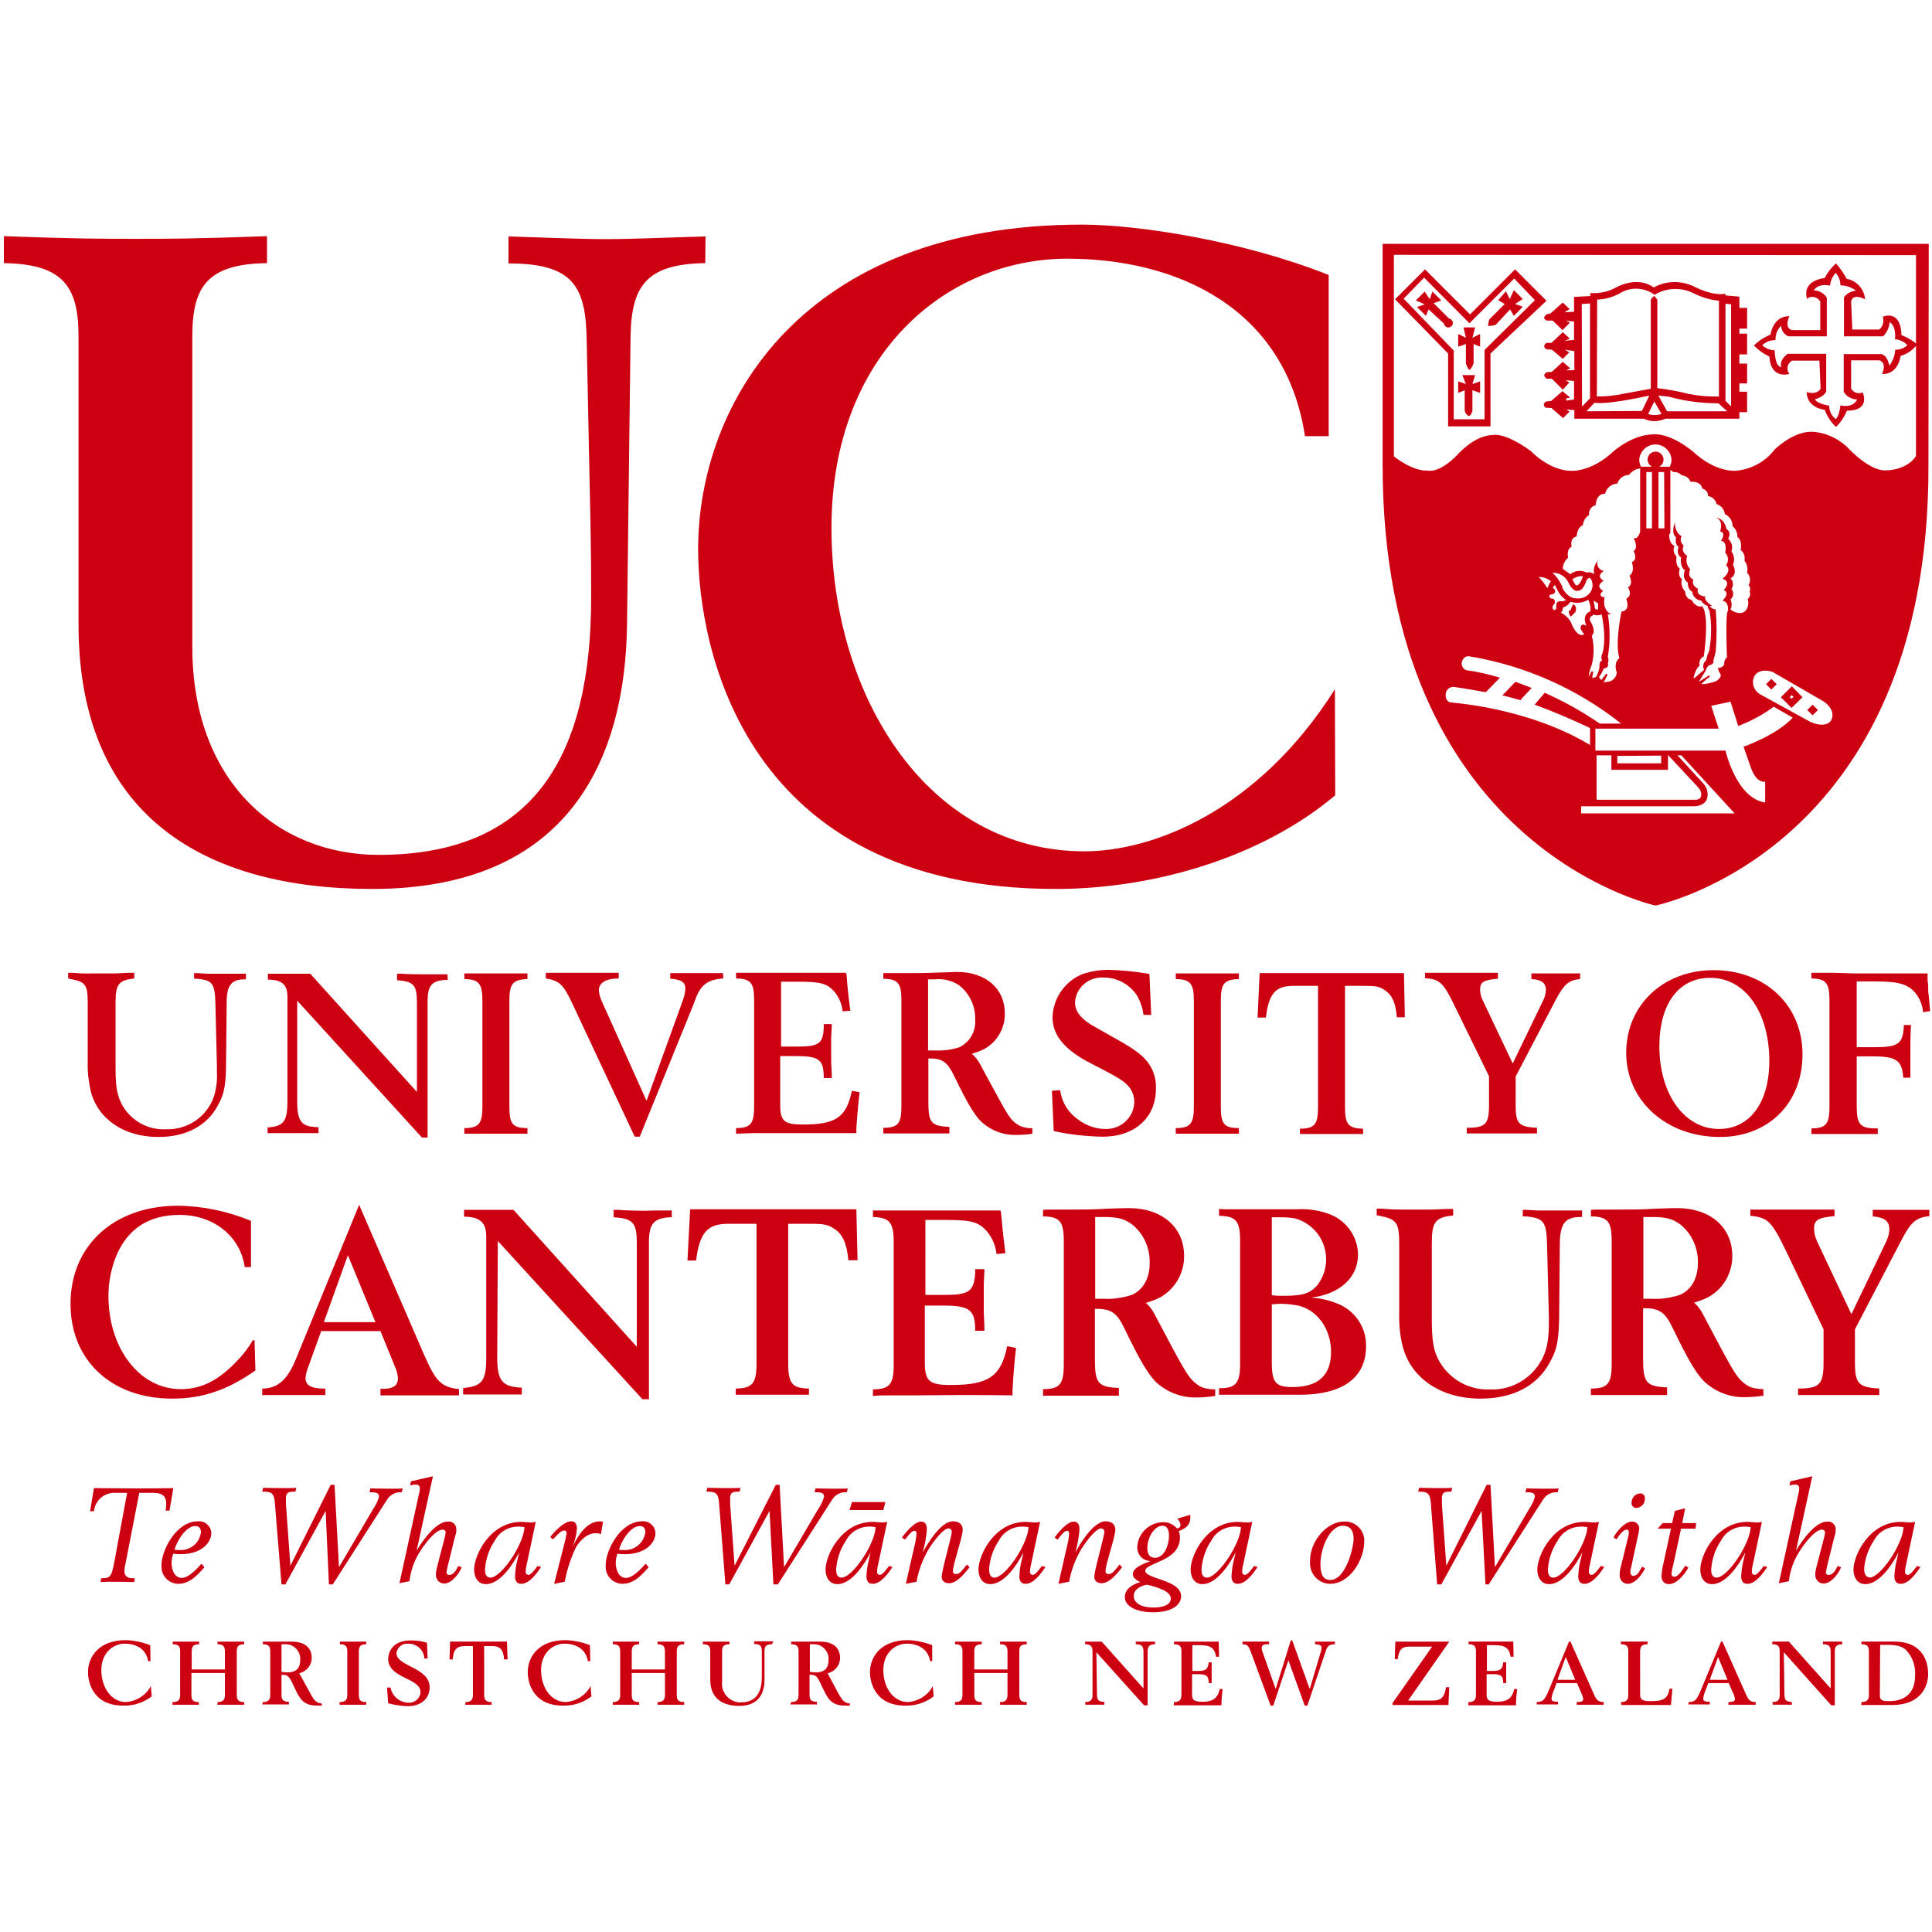 <svg xmlns="http://www.w3.org/2000/svg" xml:space="preserve" id="layer" x="0" y="0" version="1.1" viewBox="0 0 652 652"><style>.st1{fill:#c01}</style><path d="M609.8 100.9v-.2c-.3-.9-1.5-5.8 6-6.9.9-1.8 2.2-3.5 3.8-4.9 1.4 1.6 2.6 3.3 3.6 5.2 3.4.6 5.9 3.4 6.2 6.9 0 0-3.8-2.2-4.7.6l.4 9.6h9.1c1.2-1 1.7-2.7 1.2-4.3 0 0 6-2.8 6.3 6.2 1.9.7 3.7 1.8 5.3 3.1-1.4 1.9-3.4 3.3-5.6 3.9 0 0-.7 6.4-6.3 6.1 0 0 1.9-3.5-.8-4.6h-9.6v9.5c.7 1.4 2.5 2 3.9 1.3 0 0 2.9 6.2-5.3 6.2-.9 2.1-2.1 3.9-3.7 5.5-1.7-1.6-3-3.6-3.8-5.8 0 0-6-.5-6.1-6 0 0 3.2 1.2 4.7-1.1l-.4-9.5h-9.2c-1.5.8-2 2.6-1.2 4.1.1.1.2.3.2.4 0 0-6.2 2-6.7-5.9-2-.9-3.7-2.2-5.2-3.7 1.6-1.6 3.5-2.8 5.6-3.7 0 0 .8-6.3 6.4-6.2 0 0-2 3.8.8 4.7h9.6v-9.6c-.8-1.5-2.6-2-4.1-1.3 0 .2-.2.3-.4.4zm6.7-.4v13h-13c-1.4-.6-2.4-2-2.4-3.6-1.3 1.3-2 3.1-1.9 4.9-1.7-.1-3.3.6-4.5 1.7 1.2 1.1 2.7 1.7 4.2 1.7.2 5.9 2.2 5.7 2.2 5.7-.7-2.6 2.2-4.5 2.2-4.5h13v12.8c-.8 1.3-2.2 2.2-3.8 2.5.6 1.6 4.8 2.2 4.8 2.2 0 1.8.8 3.5 2.2 4.5 1.2-.8 1.6-4.6 1.6-4.6 4.6 1 5.6-2 5.6-2-1.8 0-3.6-1-4.5-2.6v-12.7H635c2.1.6 2.6 3.9 2.6 3.9 1.2-1.6 1.9-3.5 2-5.4 1.5.1 3-.5 4.1-1.5-1.1-1.2-2.6-1.9-4.2-2 .5-4.7-1.8-5.8-1.8-5.8-.1 1.8-.9 3.5-2.2 4.8h-13.2v-13.2c1-1.3 2.5-2.1 4.1-2.2-1.5-1.1-3.4-1.8-5.3-1.8 0-1.6-.6-3.1-1.6-4.2-1.1 1.2-1.8 2.7-1.9 4.3-4.3-.9-5.5 1.6-5.5 1.6 1.8 0 3.5 1 4.4 2.5zM470.8 101l10.1-10.1 15.2 15.2 15.2-15.2 10.6 10.6-18.9 17.8v24.6h-14.3v-24.6L470.8 101zm19.8 17.3v23.2H501v-23.4l17-16.8-7-7.3-15.1 15.1-15.3-15.4-6.9 7.1 16.9 17.5z" class="st1"/><path d="M493.9 110.5h3.9l-.9 3.5 2.6-1.3v4.3l-2.2-.9v6.5c-.3.8-.7 1.6-1.3 2.2-.4 0-.9-.9-1.3-2.2v-6.5l-2.6.9v-4.3l2.6 1.3-.8-3.5zm-.4 16.1h4.3l-.9 3 2.6-.9v3.9l-2.6-.9v7c-.4 1.3-.9 1.7-1.3 1.7-.6-.4-1.1-1-1.3-1.7v-7l-2.2.9v-3.9l2.6.9-1.2-3zm-15.7-25.2 3-3 1.7 2.6.9-2.6 3 3-2.6.9 5.2 5.2c.8.1 1.4.9 1.3 1.7-.1.8-.9 1.4-1.7 1.3-.7-.1-1.2-.6-1.3-1.3l-5.2-4.8-.9 2.2-3-3 2.6-.9-3-1.3zm33.1-3.5 3 3-2.6 1.7 2.6.9-3 3.1-1.3-2.2-4.8 5.2c-.8.3-1.7.4-2.6.4 0-.8.2-1.5.4-2.2l5.2-5.2-2.2-1.3 2.6-3 1.3 2.6 1.4-3zM608.3 235.3l-3.7 3.6-3.6-3.6 3.7-3.7 3.6 3.7zm-3.7-.7-.6.6.6.6.7-.6-.7-.6zM507 234.7c1.3.2 6.1 1.6 6.1 1.6.4-.6 3.8-4.1 3.8-4.1-.8-.4-5.5-2.1-5.5-2.1-.5.5-4.4 4.6-4.4 4.6zm104.7 3.1-1.8 1.8 1.8 1.8 1.8-1.8-1.8-1.8zm-12.1-6.9-1.8 1.8-1.8-1.8 1.8-1.8 1.8 1.8zm-69.7-24.7c-.2-.1-.3-.3-.3-.6v.2c-.3.8-.1 1.7.5 2.3l.8-.8.8-.8v-.3c.4-.8.1-1.7-.6-2.2-.1 0-.1-.1-.2-.1l-.5 1-.5 1.3z" class="st1"/><path d="M650.8 157c.4 129.9-92.1 148.6-92.1 148.6S466.6 286 466.6 157V82.3h184.3l-.1 74.7zM470.4 86v68s6.1 5 11.2 4.8c0 0 3.9 1.3 10.3-5.4 0 0 5.7-6.6 12-6.6 0 0 3.7-1.1 12.7 5.4 0 0 6.2 6.7 13.8 6.7 0 0 6.6.4 13.9-6.4 0 0 6.2-5.7 13.4-5.9 0 0 5.4-1 13.9 6 0 0 6.3 6.3 13.9 6.3 5.3-.4 10.2-3 13.4-7.2 0 0 6.2-6.2 12.7-6 4.8.3 9.3 2.5 12.6 6 0 0 7.2 7.7 12.7 7 0 0 6.6 0 9.7-4.8V86.1L470.4 86zm87.1 73.3h-1.9v19h1.9v-19zm4.1 0h-1.9v19h2l-.1-19zm1.9-1.8c.4-.8.6-1.6.6-2.4-.2-3-2.8-5.3-5.8-5.1-2.7.2-4.9 2.4-5.1 5.1 0 .8.2 1.7.6 2.4h3.7c-1.3-.7-1.9-2.3-1.2-3.6.7-1.3 2.3-1.9 3.6-1.2.9.5 1.5 1.4 1.5 2.4s-.6 2-1.5 2.4h3.6zm-25.1 88.4v7.4h43.9s3.7 16.2 13.4 17.5v-7s-2.8.7-4.7-4.4l-2.6-7.4s11-3.8 16.6-9.8l-6.4-3.7c-3.7 2.7-7.7 4.9-12 6.5l-2.6-8.2-6.5 1.4 2.5 7.7h-41.6zm7.4 9.2v2.5h14.8V255l-14.8.1zm-7-.2v15h33.6s1.8-.1 1.7-1.7c0 0 .3-1.2-1.4-2.9l-9.8-10.5v5h-19.1v-4.9h-5zm-5.2 17.2v2.4h51.8l-18-19.6h-1.3l8.9 9.7c1.2 1.4 1.6 3.4 1 5.2 0 0-.7 2.1-4.1 2.3h-38.3zm77.5-28.4c5.3 2.2 6.8-.5 6.8-.5 2-3.7-2.5-6.5-2.5-6.5l-17.3-10c-4.9-1.4-6.1 1.6-6.1 1.6-1 2.1-.2 4.6 1.8 5.9l17.3 9.5zm-74.5 7.7v-5.7c-6.1-2.9-12.4-5.6-18.7-7.9 0 0 2.6-3.1 3.4-4 6.5 2.9 12.8 6.4 18.6 10.4h7.2c-14.9-11.8-32.5-19.6-51.2-22.7 0 0-1.9-.5-2.6 2-.2 1.2.5 2.4 1.7 2.7 3.8.5 7.5 1.4 11.2 2.5l-4.8 4.9s-7.1-1.3-10.9-1.8c-1.4 0-2.6 1.1-2.6 2.5 0 0-.3 2.1 1.4 2.7.2.2 25.5 1.4 47.3 14.4zm-6.7-57.6c1.6-1.3 3.7-1.5 5.5-.6.9-.2 1.9 0 2.6.6-.4-1.6.1-3.3 1.2-4.5-.5 1.4.3 2.9 1.7 3.3.1 0 .2.1.3.1-2.9 1.9 0 3.3 0 3.3-3.2 1.9-.2 3.4-.2 3.4-2.2 2 .5 2.2.5 2.2-.9 4.5 2.2 5.7 2.2 5.7-.4.1-.7.1-1.1 0 .8 4.8.8 9.6 0 14.4.3.6.3 1.4 0 2 .6 1.8-1.4 1.9-1.4 1.9-.4 1.1-.9 2-1.6 2.9l.8 1 1.7-2.2.4.4-1.3 2.6 2.2-.4c1.3-.5 2.2-1.7 2.2-3-1.2-3.6.9-4.8.9-4.8-1.6-5 .7-15.7.7-15.7 3.3-.4 1.6-4.3 1.6-4.3 2.4-1.3.6-3.9.6-3.9 2-1.1.5-3.9.5-3.9 2-1.4.8-4.6.8-4.6 2.2-.9.6-3.7.6-3.7 1.8-1.2 0-4.4 0-4.4 1.6.5 2.2-2.2 2.2-2.2v-21.3c-1.5.1-2.9 1-3.8 2.2-1.8 0-3.4 1.2-3.9 2.9-2 .1-3.7 1.5-4.1 3.4-3.2 0-3.2 3.9-3.2 3.9-1.5.3-2.5 1.8-2.2 3.3-1.2.7-2 2-2.1 3.4-2.1.9-2.1 3.8-2.1 3.8-2.6.7-1.7 3.5-1.7 3.5-1.9.8-1.2 3.7-1.2 3.7-1.1 1-1.8 2.3-1.8 3.8 1.1.7 1.8 1.3 2.5 1.8zm-2.7 4.5c2 3.8 4.5 3.6 4.5 3.6 1.9.3 3.8-.4 4.9-1.9 1-1.3 1.1-3 .4-4.4-.7-1.4-1.6.3-1.6.3-1.2 3.6-2.6 3.4-2.6 3.4-2 .8-3.5-2.7-3.5-2.7-1-2.1-3.1-3.4-5.4-3.3 1.5 1.3 2.6 3 3.4 4.8l-.1.2zm.3 6.7c-.1.6-.3 1.3-.7 1.8 1.8.9 3.2 2.4 3.8 4.3 2.1 4.4 4 3 4 3l-.9-1.4c-.4-.5-.4-1.2 0-1.7.8-.6 1.7.3 1.7.3-1.8-4.1 1.3-5 1.3-5 .2-1.3-.1-2.7-.7-3.9-1.8 1.1-4 1.3-6 .7-.6.9-1.5 1.6-2.5 1.9zm3.1-9.5.9 1.6s.5 1 1.4 0c.6-.8 1-1.6 1.3-2.6 0 .1-1.1-.6-3.6 1zm-7.2.7c-1.1-1-2.6-1.5-4.1-1.5 1.1 1.2 2.1 2.5 2.9 3.8 0 .1.7-1.9 1.2-2.3zm14.4 11.2c-.3.3-.6.5-.9.6-.5.6-.5 1.4 0 2 0 0 1.9 3.1.3 4.5.8 3.2.8 6.5 0 9.8-.6 1.3-.9 2.7-1.1 4.1l1-1.8h.6l-.4 2.2 1.3-.3c.6-1 1-2.2 1.2-3.4 0 0-.3-1.9.9-2.2-.4-.7-.4-1.5 0-2.2 0 0 1.7-4.1-.2-13.4-.7.4-1.7.5-2.7.1zm0-4.7s.4 1.9.4 2.5l.4.5h.7v-2.1l-1.5-.9zm35.5 27.4 3.5-2.2.2.5c-1 .7-1.9 1.5-2.8 2.4 0 0 .6.4 4.3-.7.8-.2 1.4-.7 1.9-1.4 0 0 .7-.5 0-1.6-.4-.5-.6-1.2-.6-1.8.5.2 1.1 0 1.5-.4 0 0 .3 0 .6-.8-.1-.9.2-1.7.9-2.2 0 0-.6-14.6.3-15.7 0 0 .6-3-1.8-3.5 0 0 2.8-2.6.4-3.6 0 0 2.9-2.7-.4-3.8 0 0 3.5-2.5 1.2-4.6 1-1.3.8-3.1-.3-4.2 0 0 .9-3.7-1.4-4 0 0 1.9-2.6-.3-3.2 0 0 1.3-3.5-1.3-4.6 0 0 2.8.2 3.4 3.8 0 0 1.9.9.6 3.3 1.2 1.1 1.7 2.7 1.1 4.3 1 1.3 1.2 3 .5 4.5 0 0 1.9 3-.8 4.6 1 1 1.1 2.5.3 3.6.9 1 .8 2.6-.3 3.5.5 1.1.5 2.4 0 3.4 0 0 2.8 2.3 5 .5 1-1.1 1.2-2.7.8-4 0 0 1.4-1.3.6-2.5.4-.7.3-1.7-.3-2.2.8-1.4.6-3.1-.5-4.2.3-1.4 0-3-.9-4.1.3-1.4-.2-2.8-1.3-3.6 0 0 .8-3.1-1.1-4.4.1-1.4-.5-2.7-1.6-3.6 0-1.8-1-3.4-2.6-4.1-.2-1.6-1.3-2.9-2.8-3.4-.3-1.4-1.5-2.5-2.9-2.7.1-1.2-.7-2.2-1.9-2.5 0 0-.3-2.6-4-2.3-.5-1.3-1.6-2.1-3-2.2-.7-.8-1.8-1.2-2.8-1.1l-1-.7v21s0 .6-.4.7c0 0-.2 3.1 1.8 3.9-.6 1.2-.3 2.7.7 3.6 0 0-.6 3 1.1 4.1 0 0-.9 2.5.7 3.5-.4 1.5 0 3.1 1.1 4.2 0 0 0 2.5 2.1 2.8 0 0 1.4 2.8 3.6 2.2 0 0 2.6 1.7.6 16.9-1.2.5-1.7 1.8-1.4 3.1 0 0-1.3.8-2.1 4.2h.4l3.2-2.8c-.6-1.1-.3-2.4.7-3.2.2-1.1.5-2.1 1-3.1.8-4.5.9-9.1.1-13.6-.3-.5-.6-1-.6-1.6-.9-.3-1.7-.9-2.2-1.8-1.6-.2-2.9-1.4-3-3-1.7-.8-1.5-3.1-1.5-3.1-2.2-1.3-1-4.2-1-4.2-1.8-1-1.3-4.3-1.3-4.3-1.8-1.1-.8-3.6-.8-3.6-1.4-.6-.9-3.1-.9-3.1-1.9-1.9-.3-5.1-.3-5.1-.2 1.9.6 3.7 2.2 4.7-1 1.6.7 3.2.7 3.2-1.1 2.1 1.2 3.4 1.2 3.4-.6 1.5-.2 3.3 1 4.5-1.2 2.8 1.1 3.5 1.1 3.5-.9 2 1.5 3.1 1.5 3.1-.7 2.5 2.5 2.6 2.5 2.6-.6 1.5 2.2 3.1 2.2 3.1-.2.1-.5.2-.8.2.6.6 1.3 1 2.1 1.1.4 4.7.4 9.5 0 14.2 0 0-.5 2.2-.7 2.6-.1.3-.1.7 0 1-.3.6-.9.9-1.5 1-.6.4-1 1-1.1 1.7l-2.4 3.9zM524 198.3l.7.7c.6 1.5-1.2 1.6-1.2 1.6-.9.2-.8 1.2.1 1.4h.1c.5 0 .9.3 1 .8.3.8-.6 1.5-.6 1.5-.3.5-.2 1.1.2 1.5.4.3.9-.4.9-.4v-1.3c0-1.3 1.5-1.2 1.5-1.2.6.1 1.3-.1 1.8-.4-1-.7-1.9-1.6-2.5-2.6l-1.3-2.5-.7.9z" class="st1"/><path d="M536.7 98.9c3 .2 6-.4 8.7-1.9 0 0 6.9-4.1 12.7 0 4.3-2.4 9.6-2.4 14-.1 0 0 6 3.1 10.2 2.2v.6l4.7.4v3.8h2.6v7H587v1.7h2.6v7H587v3.1h2.6v6.7H587v2.8h2.6v6.9H587v2.2h-25c-2.3 1.1-5 1.1-7.3 0h-23.4v-2.9l-2.7-.2 1.1.7-2.2 2.2-3.9-3.4-1.9-.1s-1.6-.9 0-2.1l1.8-.2 3.8-3.3 2.6 2.2-1.3.2v.8l2.6-.4v-6.2l-2.8-.3 1.2.8-2.2 2.4-3.7-3.7H522s-1.9-1.1 0-2.2l1.7-.1 3.7-3.4 2.5 2.2-1.3.7 2.7-.1v-6.4l-3.2-.5 1.5.9-2.2 2.2-3.7-3.1-1.8-.1s-1.7-.9 0-2.2h1.7l3.8-3.6 2.4 2.2-1.8.7 3.2-.3v-6.2l-2.8-.2 1.4.6-2.5 2.5-3.3-3.2h-1.9s-2.2-.7 0-2.2l1.1-.2 4.2-3.7 2.3 2.2-1.7 1.1 3.2-.2v-5l5.5-.3v-1zm-2.8 38.3 2.7-2.8v-32l-2.8.2.1 34.6zm20.2 1.5 2.5-5.2c-15.5 3.4-18.5 2.4-18.5 2.4l-2.7 2.9 18.7-.1zm4.2-3.2-2.1 4.2c1.4.5 3 .5 4.5 0l-2.4-4.2zm1.3-2.1 3 5.4h20.3l-3-2.7c-5.6 0-11.2-.7-16.6-2.2-1.2-.2-2.4-.3-3.6-.4l-.1-.1zm22.7 1.9 1.9 1.8v-34.4l-1.9-.2v32.8zm-43.4-1.5c3.1 0 6.3-.3 9.4-1 4.8-.9 8.8-1.6 8.8-1.6v-30.1l1.1-1.3 1.1 1.3V131c3.5.4 6.9 1 10.4 1.9 3.4.7 6.9 1 10.4.9v-32.3c-3.1-.3-6.2-1.3-8.9-2.7-4.1-1.9-9-1.7-12.8.7-3.4-2.5-8-2.8-11.6-.6-2.4 1.4-5.1 2.1-7.8 2.2l-.1 32.7zM238 88.8c-19.8.3-24.9 7.6-25.2 24.6l-1.2 97.6c-.6 44.4-19.1 89-86 89-56.2 0-99.1-24.3-99.1-89.3v-97.3c0-17-5.5-24.3-25.2-24.6v-9.1c24.3.9 34.6.9 44.4.9s20.1 0 44.4-.9v9.1c-19.8.3-25.2 7.6-25.2 24.6v104.9c0 45.6 28.9 70.2 62.9 70.2 52.9 0 71.7-34.1 71.7-86.9 0-17-.3-29.1-.6-42.5L198 115c-.3-18.2-4.3-26.1-26.4-26.1v-9.1c11.2.3 23.4.9 32.8.9s21.9-.6 33.7-.9l-.1 9zm210.3 58.4h-7.9c-6.7-43.8-43.8-59.9-80.2-59.9-40.4 0-79.6 31.9-79.6 90.9 0 57.1 32.8 109.1 85.4 109.1 22.8 0 58.4-13.4 84.5-54.7l.1 35.8c-25.3 21.3-61.8 31.6-94.3 31.6-105.2 0-120.7-81.4-120.7-114.6 0-49.2 35-109.6 129.5-109.6 19.1 0 54.4 5.5 83.3 17v54.4zM298.1 509.6h-11.4l.8-2.7h11.3l-.7 2.7zm-255.2-5.8h-3.7c-3.8-.3-7.1 2.4-7.5 6.2h-1.3l1.3-7.8c4.5 0 8.9.1 13.4.1s8.9 0 13.4-.1l-1.3 7.6h-1.3c.1-.7.2-1.5.2-2.2 0-3-1.6-3.8-4.5-3.8H47L42.3 528c-.2.7-.3 1.5-.3 2.2 0 1.9 1.3 2.4 2.6 2.4h.9l-.2 1.3c-1.8 0-3.9-.1-6.2-.1-2.3 0-3.8 0-5.2.1l.3-1.3h.4c2.8 0 3.1-.9 4-5.6l4.3-23.2zM69 528.9c-2.5 2.8-5 5.6-8.9 5.6-3.2-.1-5.7-2.7-5.6-5.9v-.5c0-4.8 4.9-14.7 12.3-14.7 2.3-.2 4.3 1.5 4.5 3.8v.2c0 3-3 7.1-10.4 7.1-.8 0-1.6 0-2.4-.2-.4 1-.6 2.1-.6 3.2 0 2.2 1 5 3.4 5 2 0 4.3-2.1 6.7-4.8l1 1.2zm-1.2-11.8c0-1.2-.5-2.1-1.9-2.1-3.3 0-6.4 5.5-7 8 .6.1 1.3.1 1.9.1 3.6.1 6.6-2.5 7-6zm25-9.4c-.2-3.3-.8-4.3-3.6-4.3h-.7l.3-1.3c1.1 0 3 .1 6 .1 2.2 0 4.1 0 5.2-.1l-.3 1.3h-.8c-1.6 0-2.4.5-2.4 2.1v2.1l1.5 20.8 13.6-27.3h1.3l1.5 27.8 11.5-19.6c.9-1.3 1.6-2.7 2-4.2 0-1.2-.9-1.5-2.5-1.5h-.7l.3-1.3c1.1 0 3 .1 5.9.1 2.9 0 4.2 0 5-.1l-.3 1.3c-2.1-.2-4.1.9-5.1 2.7l-18.2 28.4H111l-1.1-24.8-13.6 24.8H95l-2.2-27zm48.6-3.6c.2-.6.3-1.3.3-1.9 0-.7-.6-1.2-1.2-1.2-.7 0-1.4.1-2.1.3l.3-1.4 7.4-1.7-5.5 25.1c2.2-3.7 6.6-9.8 10.5-9.8 1.5-.2 2.8.9 2.9 2.4v.3c0 .8-.1 1.5-.4 2.2l-2.6 10.5c-.1.5-.2 1.1-.3 1.6-.1.5.3 1 .8 1h.2c1.3 0 2.4-1.7 2.9-3l1.2.4c-.4 1.3-3 5.5-5.9 5.5-1.6 0-2.8-1.3-2.8-2.9v-.2c0-.8.2-1.7.4-2.5l2.6-10 .3-1.5c.1-.5-.3-1-.9-1.1h-.1c-2.4 0-5.9 4.7-7.2 6.7-2.2 3.2-3.6 6.9-4 10.7l-3.4.7 6.6-30.2zm41.2 24.7c-1.4 2.1-3.9 5.7-6.7 5.7-1.7 0-2.1-1.3-2.1-2.6.1-1.7.3-3.4.7-5l.7-3c-1.9 3.7-6.3 10.7-11.2 10.7-3 0-4-2.7-4-4.9 0-4.9 5.4-16.1 15.9-16.1 1.1 0 2.5.2 3.3.2.5 0 1.1-.1 1.6-.2l-3.1 14.6c-.2.7-.3 1.5-.3 2.2-.1.5.3 1 .8 1.1h.1c.9 0 2.2-1.8 3.1-3l1.2.3zm-17.1 3.6c3.7 0 11.2-11.2 11.5-17-.5-.1-1-.2-1.6-.2-3.5-.2-6.8 1.6-8.4 4.7-1.9 2.8-3 6-3.3 9.4-.1 1.5.2 3.1 1.8 3.1zm25.2-12.4c.2-.8.4-1.7.5-2.6.1-.4-.2-.8-.7-.9h-.1c-1 0-2.1 1.2-3.8 3l-.9-.8c.2-.3 4.1-5.3 7.1-5.3 1.4 0 1.9 1.1 1.9 2.6-.2 2.1-.7 4.1-1.5 6.1.5-1 .6-1.3 1-2 1-1.8 3.8-6.7 8.3-6.7.3 0 .7.1 1 .2l-.7 4.1c-.6-.2-1.2-.3-1.8-.3-3.4 0-6 3.6-6.7 4.9-1.7 3.6-3 7.5-3.7 11.5l-3.6.7 3.7-14.5zm28.2 8.9c-2.5 2.8-5 5.6-8.9 5.6-3.2-.1-5.7-2.7-5.6-5.9v-.5c0-4.8 4.9-14.7 12.3-14.7 2.3-.2 4.3 1.5 4.5 3.8v.2c0 3-3 7.1-10.4 7.1-.8 0-1.6 0-2.4-.2-.4 1-.6 2.1-.6 3.2 0 2.2 1 5 3.4 5 2 0 4.3-2.1 6.7-4.8l1 1.2zm-1.1-11.8c0-1.2-.5-2.1-1.9-2.1-3.3 0-6.4 5.5-7 8 .6.1 1.3.1 1.9.1 3.5.1 6.5-2.5 7-6zm24.9-9.4c-.2-3.3-.8-4.3-3.6-4.3h-.7l.3-1.3c1.1 0 3 .1 6 .1 2.2 0 4.1 0 5.2-.1l-.3 1.3h-.8c-1.6 0-2.4.5-2.4 2.1v2.1l1.5 20.8 13.9-27.3h1.3l1.5 27.8 11.5-19.6c.9-1.3 1.6-2.7 2-4.2 0-1.2-.9-1.5-2.5-1.5h-.7l.3-1.3c1.1 0 3 .1 5.9.1 2.9 0 4.2 0 5-.1l-.3 1.3c-2.1-.2-4.1.9-5.1 2.7l-18.2 28.4H261l-1.3-24.8-13.6 24.8h-1.3l-2.1-27zm58.5 21.1c-1.4 2.1-3.9 5.7-6.7 5.7-1.7 0-2.1-1.3-2.1-2.6.1-1.7.3-3.4.7-5l.7-3c-1.9 3.7-6.3 10.7-11.2 10.7-3 0-4-2.7-4-4.9 0-4.9 5.4-16.1 15.9-16.1 1.1 0 2.5.2 3.3.2.5 0 1.1-.1 1.6-.2l-3.1 14.6c-.2.7-.3 1.5-.3 2.2-.1.5.3 1 .8 1.1h.1c.9 0 2.2-1.8 3.1-3l1.2.3zm-17.2 3.6c3.7 0 11.2-11.2 11.5-17-.5-.1-1-.2-1.6-.2-3.5-.2-6.8 1.6-8.4 4.7-1.9 2.8-3 6-3.3 9.4-.1 1.5.2 3.1 1.8 3.1zm20.4-13.5c.5-.8 4-5.4 6.4-5.4 1.3 0 2 .8 2 2.7-.2 2.6-.7 5.2-1.4 7.7 1.2-2.2 5.9-10.5 10.2-10.5 2.4 0 3.3 1.4 3.3 2.8 0 2.4-3.3 11.7-3.3 13.9-.1.6.3 1.1.9 1.1h.1c.7 0 1.3-.2 2.6-1.8l1.1-1.4.9.9c-2.2 2.8-4.5 5.4-6.9 5.4-1.6 0-2.5-.9-2.5-2.1 0-2.4 3.4-13.6 3.4-15.3 0-.6-.5-1.1-1.1-1.1-1.5 0-4.3 3.2-6.7 7-2 3.4-3.4 7.1-4.1 11l-3.6.7 2.8-12.3c.4-1.5.7-3.1.8-4.6 0-.6-.2-1-.7-1-.9 0-2.2 1.7-3.2 3l-1-.7zm48.4 9.9c-1.4 2.1-3.9 5.7-6.7 5.7-1.7 0-2.1-1.3-2.1-2.6.1-1.7.3-3.4.7-5l.7-3c-1.9 3.7-6.3 10.7-11.2 10.7-3 0-4-2.7-4-4.9 0-4.9 5.4-16.1 15.9-16.1 1.1 0 2.5.2 3.3.2.5 0 1.1-.1 1.6-.2l-3.1 14.6c-.2.7-.3 1.5-.3 2.2-.1.5.3 1 .8 1.1h.1c.9 0 2.2-1.8 3.1-3l1.2.3zm-17.2 3.6c3.7 0 11.2-11.2 11.5-17-.5-.1-1-.2-1.6-.2-3.5-.2-6.8 1.6-8.4 4.7-1.9 2.8-3 6-3.3 9.4 0 1.5.2 3.1 1.8 3.1zm20.3-13.5c.5-.8 4-5.4 6.4-5.4 1.3 0 2 .8 2 2.7-.2 2.6-.7 5.2-1.4 7.7 1.2-2.2 5.9-10.5 10.2-10.5 2.4 0 3.3 1.4 3.3 2.8 0 2.4-3.3 11.7-3.3 13.9-.1.6.3 1.1.9 1.1h.1c.7 0 1.3-.2 2.6-1.8l1.1-1.4.9.9c-2.2 2.8-4.5 5.4-6.9 5.4-1.6 0-2.5-.9-2.5-2.1 0-2.4 3.4-13.6 3.4-15.3 0-.6-.5-1.1-1.1-1.1-1.5 0-4.3 3.2-6.7 7-2 3.4-3.4 7.1-4.1 11l-3.6.7 2.8-12.3c.4-1.5.7-3.1.8-4.6 0-.6-.2-1-.7-1-.9 0-2.2 1.7-3.2 3l-1-.7zm45.8-7.7v1c0 2.2-1.2 3.5-3.9 4.5.3.7.4 1.5.4 2.2 0 8.1-11.7 8.4-11.7 11.2 0 2.8 12.1 3 12.1 8.6 0 2.8-3 5.4-9.4 5.4-6 0-9.6-2.2-9.6-5.1 0-2.8 2.6-4.3 5.2-5.1-1.5-.7-2.5-1.6-2.5-2.6 0-2 2.5-3.2 6-4.5-2.5 0-4.5-2-4.5-4.5v-.4c.3-4.5 4-8 8.5-8.2 1.9-.1 3.7.7 4.9 2.1.7-.1 1.2-.5 1.2-1.2-.1-.8-.5-1.5-1.1-2.1l4.4-1.3zm-14.6 23.6c-1.4.2-4.5 1.2-4.5 3.8 0 1.9 1.8 3.9 6.7 3.9 3.4 0 5.8-1 5.8-3 .1-2.4-4.2-3.8-8-4.7zm5.2-19.9c-2.7 0-5.1 3.9-5.1 7.5 0 2.2.8 3.3 2.6 3.3 3.3 0 4.7-4.6 4.7-7.4 0-2.5-.9-3.4-2.2-3.4zm32.1 13.9c-1.4 2.1-3.9 5.7-6.7 5.7-1.7 0-2.1-1.3-2.1-2.6.1-1.7.3-3.4.7-5l.7-3c-1.9 3.7-6.3 10.7-11.2 10.7-3 0-4-2.7-4-4.9 0-4.9 5.4-16.1 15.9-16.1 1.1 0 2.5.2 3.3.2.5 0 1.1-.1 1.6-.2l-3.1 14.6c-.2.7-.3 1.5-.3 2.2-.1.5.3 1 .8 1.1h.1c.9 0 2.2-1.8 3.1-3l1.2.3zm-17.1 3.6c3.7 0 11.2-11.2 11.5-17-.5-.1-1-.2-1.6-.2-3.5-.2-6.8 1.6-8.4 4.7-1.9 2.8-3 6-3.3 9.4-.1 1.5.2 3.1 1.8 3.1zm46.1-18.9c3.5-.3 6.6 2.3 7 5.8v.9c0 6-4.7 14.3-11.6 14.3-3.9-.1-6.9-3.4-6.7-7.3v-.4c0-7.1 6-13.3 11.3-13.3zm-.2 1.4c-4.6 0-7.6 7.9-7.6 12.9 0 3.8 1.1 5.4 3.3 5.4 5.3 0 7.9-11 7.9-13.9 0-3.8-2.1-4.4-3.6-4.4zm29.7-7.2c-.2-3.3-.8-4.3-3.6-4.3h-.7l.3-1.3c1.1 0 3 .1 6 .1 2.2 0 4.1 0 5.2-.1l-.3 1.3h-.8c-1.6 0-2.4.5-2.4 2.1v2.1l1.5 20.8 13.6-27.3h1.3l1.5 27.8 11.5-19.6c.9-1.3 1.6-2.7 2-4.2 0-1.2-.9-1.5-2.5-1.5h-.7l.3-1.3c1.1 0 3 .1 5.9.1 2.9 0 4.2 0 5-.1l-.3 1.3c-2.1-.2-4.1.9-5.1 2.7l-18.2 28.4h-1.1l-1.3-24.8-13.6 24.8H485l-2.1-27zm58.5 21.1c-1.4 2.1-3.9 5.7-6.7 5.7-1.7 0-2.1-1.3-2.1-2.6.1-1.7.3-3.4.7-5l.7-3c-1.9 3.7-6.3 10.7-11.2 10.7-3 0-4-2.7-4-4.9 0-4.9 5.4-16.1 15.9-16.1 1.1 0 2.5.2 3.3.2.5 0 1.1-.1 1.6-.2l-3.1 14.6c-.2.7-.3 1.5-.3 2.2-.1.5.3 1 .8 1.1h.1c.9 0 2.2-1.8 3.1-3l1.2.3zm-17.2 3.6c3.7 0 11.2-11.2 11.5-17-.5-.1-1-.2-1.6-.2-3.5-.2-6.8 1.6-8.4 4.7-1.9 2.8-3 6-3.3 9.4-.1 1.5.2 3.1 1.8 3.1zm25.1-13.1c.2-.7.4-1.5.4-2.2 0-.4-.2-.9-.7-.9-1.3 0-2.7 2.1-3.5 3.3l-1-.7.2-.3c.9-1.6 3.6-5 6-5 1.3-.1 2.5.9 2.5 2.3v.2c-.1.9-.3 1.8-.5 2.6l-2.2 10.2c-.2.6-.3 1.2-.3 1.7 0 .9.5 1.3 1 1.3 1.1 0 1.8-1 2.2-1.8l.8-1.3 1 .6c-1.1 1.9-3.1 5.2-6 5.2-1.5-.1-2.6-1.3-2.6-2.8v-.2c0-1 .1-1.9.4-2.8l2.3-9.4zm4.1-15.3c.9-.1 1.6.5 1.7 1.4v.3c.1 1.7-1.2 3.1-2.9 3.2-.9 0-1.6-.7-1.6-1.6v-.1c0-1.7 1.2-3.1 2.8-3.2zm10.5 11.9h-4.5l1.7-1.9h3.2l.9-4.1 3.5-.9-1 5h4.7l-.2 1.9h-4.9l-2.6 12.1c-.3 1-.5 2-.6 3-.1.6.3 1.1.9 1.1h.1c1.3 0 3-2.7 3.6-3.7l1.1.6c-1.6 2.8-4.1 5.6-6.6 5.6-1.6 0-2.5-1.1-2.5-2.9.1-1.3.3-2.6.6-3.8l2.6-12zm32.5 12.9c-1.4 2.1-3.9 5.7-6.7 5.7-1.7 0-2.1-1.3-2.1-2.6.1-1.7.3-3.4.7-5l.7-3c-1.9 3.7-6.3 10.7-11.2 10.7-3 0-4-2.7-4-4.9 0-4.9 5.4-16.1 15.9-16.1 1.1 0 2.5.2 3.3.2.5 0 1.1-.1 1.6-.2l-3.1 14.6c-.2.7-.3 1.5-.3 2.2-.1.5.3 1 .8 1.1h.1c.9 0 2.2-1.8 3.1-3l1.2.3zm-17.1 3.6c3.7 0 11.2-11.2 11.5-17-.5-.1-1-.2-1.6-.2-3.5-.2-6.8 1.6-8.4 4.7-1.9 2.8-3 6-3.3 9.4-.1 1.5.2 3.1 1.8 3.1zm27.6-28.3c.2-.6.3-1.3.3-1.9 0-.7-.6-1.2-1.2-1.2-.7 0-1.4.1-2.1.3l.3-1.4 7.4-1.7-5.5 25.1c2.2-3.7 6.6-9.8 10.5-9.8 1.5-.2 2.8.9 2.9 2.4v.3c0 .8-.1 1.5-.4 2.2l-2.6 10.5c-.1.5-.2 1.1-.3 1.6-.1.5.3 1 .8 1h.2c1.3 0 2.4-1.7 2.9-3l1.2.4c-.4 1.3-3 5.5-5.9 5.5-1.6 0-2.8-1.3-2.8-2.9v-.2c0-.8.2-1.7.4-2.5l2.6-10 .3-1.5c.1-.5-.3-1-.9-1.1h-.1c-2.4 0-5.9 4.7-7.2 6.7-2.2 3.2-3.6 6.9-4 10.7l-3.4.7 6.6-30.2zm41.2 24.7c-1.4 2.1-3.9 5.7-6.7 5.7-1.7 0-2.1-1.3-2.1-2.6.1-1.7.3-3.4.7-5l.7-3c-1.9 3.7-6.3 10.7-11.2 10.7-3 0-4-2.7-4-4.9 0-4.9 5.4-16.1 15.9-16.1 1.1 0 2.5.2 3.3.2.5 0 1.1-.1 1.6-.2l-3.1 14.6c-.2.7-.3 1.5-.3 2.2-.1.5.3 1 .8 1.1h.1c.9 0 2.2-1.8 3.1-3l1.2.3zm-17.2 3.6c3.7 0 11.2-11.2 11.5-17-.5-.1-1-.2-1.6-.2-3.5-.2-6.8 1.6-8.4 4.7-1.9 2.8-3 6-3.3 9.4 0 1.4.3 3 1.9 3h-.1zM50.8 560.6H50c-.7-4.3-4.3-5.9-7.9-5.9-4 0-7.9 3.2-7.9 8.9s3.2 10.8 8.4 10.8c3.5-.3 6.7-2.3 8.3-5.4l.3 3.5c-2.8 2.1-6.1 3.2-9.6 3.1-10.4 0-11.9-8.1-11.9-11.3 0-4.9 3.4-10.8 12.8-10.8 2.8.1 5.6.7 8.2 1.7l.1 5.4zm7.5 13.8c1.9 0 2.5-.8 2.5-2.4v-14.7c0-1.7-.5-2.4-2.5-2.4v-.9h8.9v.9c-1.9 0-2.5.7-2.5 2.4v6.1h11.2v-6.1c0-1.7-.6-2.4-2.5-2.4v-.9h9v.9c-1.9 0-2.5.7-2.5 2.4V572c0 1.7.6 2.4 2.5 2.4v.9h-9v-.9c1.9 0 2.5-.8 2.5-2.4v-7.4H64.6v7.4c0 1.7.5 2.4 2.5 2.4v.9h-8.9v-.9zm30.4 0c1.9 0 2.5-.8 2.5-2.4v-14.7c0-1.7-.5-2.4-2.5-2.4v-.9H98.3c5.2 0 6.9 2.6 6.9 5.5 0 2.5-1.8 4.6-4.2 5.2l3.8 6.9c1.3 2.5 2.1 3.1 3.8 3.3v.7h-1.4c-4 0-5.6-1.4-7.3-5l-1.2-2.5c-1.3-2.7-1.7-2.9-3.7-2.9v6.7c0 1.7.5 2.4 2.5 2.4v.9h-9l.2-.8zm6.3-10.2c.6.1 1.3.2 2 .2 2.7 0 4.3-1.2 4.3-4.1.3-2.7-1.8-5.2-4.5-5.4H95v9.3zm19.7 10.2c1.9 0 2.5-.8 2.5-2.4v-14.7c0-1.7-.5-2.4-2.5-2.4v-.9h8.9v.9c-1.9 0-2.5.7-2.5 2.4V572c0 1.7.5 2.4 2.5 2.4v.9h-9v-.9zm15.9-4.9h1.2c.5 2.8 2.9 4.9 5.7 5.1 2.1.3 4.1-1.1 4.4-3.3v-.3c0-4.8-10.9-4.5-10.9-11.2 0-1.5.9-6.2 7.6-6.2 1.9 0 3.8.2 5.5.8l.2 5.3h-1.1c-.1-2.8-2.5-5-5.3-5h-.2c-1.9-.2-3.6 1.2-3.9 3.1v.1c0 4.5 11.2 4.8 11.2 11.5 0 3.5-2.5 6.4-7.5 6.4-2.2-.1-4.4-.4-6.5-1l-.4-5.3zm26.5 4.9c1.9 0 2.5-.8 2.5-2.4v-16.5H157c-2.4 0-4 .7-4.2 4.5h-1.1l.2-6h19.2l.2 6h-1.2c-.2-3.8-1.8-4.5-4.2-4.5h-2.5V572c0 1.7.6 2.4 2.5 2.4v.9H157l.1-.9zm42.1-13.8h-.8c-.7-4.3-4.3-5.9-7.9-5.9-4 0-7.9 3.2-7.9 8.9s3.2 10.8 8.4 10.8c3.5-.3 6.7-2.3 8.3-5.4l.3 3.5c-2.8 2.1-6.1 3.2-9.6 3.1-10.4 0-11.9-8.1-11.9-11.3 0-4.9 3.4-10.8 12.8-10.8 2.8.1 5.6.7 8.2 1.7l.1 5.4zm7.6 13.8c1.9 0 2.5-.8 2.5-2.4v-14.7c0-1.7-.5-2.4-2.5-2.4v-.9h8.9v.9c-1.9 0-2.5.7-2.5 2.4v6.1h11.2v-6.1c0-1.7-.6-2.4-2.5-2.4v-.9h9v.9c-1.9 0-2.5.7-2.5 2.4V572c0 1.7.5 2.4 2.5 2.4v.9h-9v-.9c1.9 0 2.5-.8 2.5-2.4v-7.4h-11.2v7.4c0 1.7.5 2.4 2.5 2.4v.9h-8.9v-.9zm53.7-19.5c-2 0-2.5.7-2.5 2.4v9.6c0 4.4-1.9 8.8-8.5 8.8-5.5 0-9.8-2.4-9.8-8.8v-9.6c0-1.7-.5-2.4-2.5-2.4v-.9h9v.9c-2 0-2.5.7-2.5 2.4v10.3c-.4 3.4 2.1 6.5 5.6 6.9h.7c5.2 0 7.1-3.4 7.1-8.6v-8.5c0-1.8-.4-2.6-2.6-2.6v-.9h6.5l-.5 1zm6.5 19.5c1.9 0 2.5-.8 2.5-2.4v-14.7c0-1.7-.5-2.4-2.5-2.4v-.9H276.6c5.2 0 6.9 2.6 6.9 5.5 0 2.5-1.7 4.6-4.2 5.2l3.7 6.9c1.4 2.5 2.1 3.1 3.8 3.3v.7h-1.4c-4 0-5.6-1.4-7.3-5l-1.2-2.5c-1.3-2.7-1.7-2.9-3.7-2.9v6.7c0 1.7.5 2.4 2.5 2.4v.9h-9l.3-.8zm6.3-10.2c.7.1 1.3.2 2 .2 2.7 0 4.3-1.2 4.3-4.1.3-2.7-1.8-5.2-4.5-5.4h-1.8v9.3zm41.4-3.6h-.8c-.7-4.3-4.3-5.9-7.9-5.9-4 0-7.9 3.2-7.9 8.9s3.2 10.8 8.4 10.8c3.5-.3 6.7-2.3 8.3-5.4l.3 3.5c-2.8 2.1-6.1 3.2-9.6 3.1-10.4 0-11.9-8.1-11.9-11.3 0-4.9 3.4-10.8 12.8-10.8 2.8.1 5.6.7 8.2 1.7v5.4zm7.6 13.8c2 0 2.5-.8 2.5-2.4v-14.7c0-1.7-.5-2.4-2.5-2.4v-.9h9v.9c-1.9 0-2.5.7-2.5 2.4v6.1H340v-6.1c0-1.7-.5-2.4-2.5-2.4v-.9h9v.9c-2 0-2.5.7-2.5 2.4V572c0 1.7.5 2.4 2.5 2.4v.9h-9v-.9c1.9 0 2.5-.8 2.5-2.4v-7.4h-11.2v7.4c0 1.7.5 2.4 2.5 2.4v.9h-9v-.9zm43.9 0c1.9 0 2.5-.8 2.5-2.4v-14.7c0-1.7-.6-2.4-2.5-2.4v-.9h5.6l14.1 15.8v-12.3c0-1.8-.4-2.6-2.6-2.6v-.9h6.5v.9c-1.9 0-2.5.7-2.5 2.4v18.2h-1.2L370 557.6l.2 14.1c0 2.2.6 2.5 2.5 2.7v.9h-6.4l-.1-.9zm30 0c1.9 0 2.5-.8 2.5-2.4v-14.7c0-1.7-.5-2.4-2.5-2.4v-.9h15.1l.1 5.1h-1c-.5-2.9-1.8-3.9-5.4-3.9h-2.6v8.7h2.2c2.7 0 3.1-1 3.3-2.9h1v7h-1c0-2.4-.7-3-3.4-3h-2.2v7.1c0 1.4.6 2.2 3.4 2.2s5.2-.6 5.9-4.3h1c-.2 1.8-.4 3.6-.4 5.5h-16.1l.1-1.1zm23.1-20.4h9v.9h-.9c-1 0-1.6.4-1.6 1.3 0 .6.2 1.1.4 1.6l4.3 12.2 5.1-16.4h.5L442 570l3.6-12.1c.2-.6.3-1.1.4-1.7 0-1-.8-1.3-2.2-1.3v-.9H450.5v.9c-2.1 0-2.6.7-3.2 2.6l-6.1 18.1h-.9l-5.5-15.3-5.1 15.3h-.9l-6.6-17.9c-.9-2.5-1.3-2.7-2.9-2.8v-.9zm50.6 20.8 13.4-19.1h-7.8c-2.1 0-3.4.7-3.8 4.2h-1l.2-5.9h18.2l-13.9 19.9h8.3c3.1 0 4-1.4 4.5-4.5h1.1l-.3 6H470l-.1-.6zm25.7-.4c1.9 0 2.5-.8 2.5-2.4v-14.7c0-1.7-.5-2.4-2.5-2.4v-.9h15.1l.1 5.1h-1c-.5-2.9-1.8-3.9-5.4-3.9h-2.6v8.7h2.2c2.7 0 3.1-1 3.3-2.9h1v7h-1c0-2.4-.7-3-3.4-3h-2.2v7.1c0 1.4.6 2.2 3.4 2.2s5.2-.6 5.9-4.3h1c-.2 1.8-.4 3.6-.4 5.5h-16.1l.1-1.1zm23 0c2.1-.1 2.6-.4 4.3-4.5l6.6-15.9h.5l8.1 18.2c.8 1.7 1.5 2.2 3.1 2.2v.9h-9.1v-.9c1.7 0 2.2-.3 2.2-1.1-.2-.9-.5-1.7-.9-2.5l-1.2-2.8h-6.9l-.9 2.4c-.4.9-.7 1.8-.8 2.8 0 .8.4 1.1 2.2 1.1v.9h-7.2v-.8zm13-7.5-3.2-7.7-2.8 7.7h6zm15.4 7.5c2 0 2.5-.8 2.5-2.4v-14.7c0-1.7-.5-2.4-2.5-2.4v-.9h9v.9c-1.9 0-2.5.7-2.5 2.4V572c0 1.6.9 2.1 3.4 2.1 4 0 5.9-.5 6.5-4.2h1l-.5 5.5h-16.7l-.2-1zm22.9 0c2.1-.1 2.6-.4 4.3-4.5l6.6-15.9h.5l8.1 18.2c.8 1.7 1.5 2.2 3.1 2.2v.9h-9.2v-.9c1.7 0 2.2-.3 2.2-1.1-.2-.9-.4-1.7-.9-2.5l-1.2-2.8h-6.9l-.9 2.4c-.4.9-.7 1.8-.8 2.8 0 .8.4 1.1 2.2 1.1v.9h-7.2l.1-.8zm13.1-7.5-3.2-7.7-2.8 7.7h6zm15.1 7.5c2 0 2.5-.8 2.5-2.4v-14.7c0-1.7-.5-2.4-2.5-2.4v-.9h5.6l14.1 15.8v-12.3c0-1.8-.4-2.6-2.6-2.6v-.9h6.5v.9c-1.9 0-2.5.7-2.5 2.4v18.2H618l-16-17.9.2 14.1c0 2.2.6 2.5 2.5 2.7v.9h-6.4l-.2-.9zm30.1 0c1.9 0 2.5-.8 2.5-2.4v-14.7c0-1.7-.5-2.4-2.5-2.4v-.9h11.3c7.6 0 11.2 4.7 11.2 11 0 3.2-1.7 10.4-12.3 10.4h-10.3l.1-1zm6.2-2.3c0 1.6.7 2 3 2 4.8 0 8.9-2.1 8.9-8.7.2-3.2-.9-6.4-3.2-8.7-1.5-1.2-3-1.6-6.5-1.6h-2.1l-.1 17zM76.5 338.3l-.2 19.1c0 8.9-.6 11.8-2.8 15.7-3.7 6.9-10.8 10.6-20.1 10.6-11.5 0-20.4-6-22.8-15.5-.7-3.2-1.1-6.5-1-9.7v-19.8c0-6.3-.6-7.3-5.7-8.3-.3 0-.6-.1-.9-.2v-1.9h1.5c2.3.2 4.6.3 6.9.2h7.5l4.5-.2h1.9v1.9c-5.2.6-6.3 1.9-6.3 8v22.2c0 6.7.6 9.6 2.4 12.8 3 5.1 8.6 8.2 14.6 7.9 8.4.3 15.7-5.7 16.9-14 .3-1.7.4-3.5.3-5.3v-2.2l-.5-20.8c-.2-6.9-.9-8-6.2-8.5h-1v-1.9h.9l3.5.2H83v1.9c-4.9-.1-6.5 1.9-6.5 7.8zm74.6-7.6h-.6c-4.8.2-6.2 1.9-6.2 7.3v45.9h-1.9l-42.1-46.2v33.8c0 7.1 1.4 8.8 7.2 8.9v2H90.3v-1.9c5.5-.4 6.7-2.1 6.7-8.9v-35.2c0-4-1.7-5.6-6-5.8h-.6v-2h14.3l36 39.9v-30.2c0-5.9-1.1-7.1-6.7-7.5v-2.2h1.3c2.2.2 5.8.2 7.6.2h8.1l.1 1.9zm26.9-.3c-4.9.2-6.1 1.5-6.1 7.3v35.8c0 5.8 1.1 7.2 6.1 7.2v1.9h-21.3v-1.9c4.9 0 6.1-1.5 6.1-7.2v-35.8c0-5.8-1.2-7.2-6.1-7.3v-1.9H178v1.9zm66.1-.2c-4.9.3-7.4 2-9.1 6.2l-1.1 2.9-18 44.3h-1.7L193.3 339c-3.2-6.9-4.5-8-9.1-8.8v-1.9H208.8v1.9c-4.3 0-6.7 1.5-6.7 4 .1 1.2.4 2.4.9 3.5l15.2 33.8 12.2-33.8c.5-1.3.8-2.7.9-4 0-2.2-1.4-3.2-5.1-3.4v-1.9H244l.1 1.8zm41.6-1.1.3 3.7c.2 2 .4 4 .8 7l.2 1.3-2.6.2c-.3-2.4-1.2-4.7-2.8-6.6-2.5-2.8-4.5-3.4-12.3-3.4h-5.7v21.9h5.5c7.2 0 8.7-1 8.9-6.5v-1.1h2.7v.8l-.2 3.6v8.4l.2 4v1.4H278c0-6.2-1.5-7.4-9.4-7.4h-5.3v16.4c0 5.5 1.3 6.7 7.6 6.7 11.2 0 14.7-2.4 16.6-11.4l2.6.5c-.4 3.2-.8 7.6-1.1 12.2v1.6h-35l-5.6.2v-1.9c4.9 0 6.1-1.5 6.1-7.2v-36c0-5.9-1.2-7.2-6.1-7.3v-1.9h37.1l.2.8zm13.4-.7h7c3.3 0 6.7 0 10.5-.2 2.6 0 4.7-.2 6.3-.2 9.8 0 16.2 5.6 16.2 14 .1 5-2.6 9.6-6.9 12-1.3.7-2.8 1.2-4.2 1.6 1.2 1.1 2.2 2.4 2.9 3.8l4.5 8.3c4.8 8.9 5.6 10.1 7.7 11.6.8.6 1.8 1 2.8 1.2.8.2 1.7.3 2.5.2v1.9c-1.7.3-3.5.4-5.2.4-4.5.2-8.9-1.5-12.2-4.6-2.4-2.5-4.7-6.4-9.1-15.5-2.2-4.5-3.9-5.7-8.1-5.7h-.5v14.6c0 7.1.9 8.2 7.1 8.5v2.2h-22.3v-1.9c5 0 6.1-1.5 6.1-7.2v-35.8c0-5.8-1.1-7.2-6.1-7.3v-1.9h1zm14.1 26.1h2.3c2.8.1 5.6-.2 8.3-1.1 3.5-1.7 5.6-5.4 5.3-9.4.1-4.4-1.8-8.6-5.3-11.4-2.4-1.7-5.4-2.4-8.4-2.1h-2.2v24zm75.3-12h-2.6c-.3-2.4-1.1-4.7-2.3-6.7-2.5-3.7-6.8-6-11.3-5.9-4.9-.3-9.2 3.4-9.5 8.3 0 2.9 1.6 5.2 5.4 7.6l8.1 4.6c7.5 4.1 10.5 6.6 12.3 10.1 1.1 2.1 1.6 4.5 1.5 6.9 0 9.8-7.2 16.2-17.9 16.2-5.6-.1-11.2-.7-16.6-1.9l-.6-13.6 2.7-.2.2.6c.6 3.9 2.9 7.3 6.2 9.5 2.6 1.9 5.7 3 8.9 3 5.2.2 9.6-3.8 9.8-9v-.2c0-1.5-.4-2.9-1.2-4.2-1.7-2.5-3.4-3.6-13.2-8.6-8.9-4.5-13.2-9.5-13.2-15.7.2-6.4 4.1-12 9.9-14.5 2.9-1 5.9-1.5 8.9-1.5 4.3.1 8.6.5 12.9 1.2l1 .2.6 13.8zm29.6-12.1c-5 .2-6.1 1.5-6.1 7.3v35.8c0 5.8 1.1 7.2 6.1 7.2v1.9h-21.3v-1.9c4.9 0 6.1-1.5 6.1-7.2v-35.8c0-5.8-1.2-7.2-6.1-7.3v-1.9h21.3v1.9zm56 12.9h-2.7c-.4-4.9-1.6-7.5-4-9.1-1.9-1.3-2.9-1.5-7.1-1.5h-6.4v40.8c0 5.9 1.1 7.3 6.1 7.4v1.8h-21.3v-1.8c5 0 6.1-1.5 6.1-7.3v-40.9h-8.3c-6.1 0-8.3 2.6-9.3 10.7h-2.8l.7-15h48.7l.3 14.9zm59.1-12.9c-3.8.4-5.3 1.7-8 6.7l-13.7 26.2v9.8c0 6.1 1.1 7.2 7.2 7.5v1.9H495v-1.9c6.3 0 7.5-1.2 7.5-7.6v-9.8l-11.2-22.9c-4.2-8.8-5.3-9.8-10.4-10.2v-1.8h24.6v2c-4.8.4-6 1.1-6 3.6 0 1.3.3 2.6.9 3.7l10.1 21.3 10.1-20.9c.7-1.2 1-2.5 1.1-3.9 0-2.4-1.5-3.5-4.9-3.7v-1.9h16.5l-.1 1.9zm47.2 53.3c-18 0-31.6-12.2-31.6-28.4s12.6-27.9 29.5-27.9c17.5 0 30 11.9 30 28.4s-11.5 27.9-27.9 27.9zm-3.3-53.7c-10.6 0-17.1 8.8-17.1 23.1 0 16.2 8.5 27.9 20.1 27.9 10.4 0 17-8.9 17-23v-1c-.4-16.2-8.6-27.1-20-27zm73.4 0c0 .6 0 1.4.2 2.2 0 1.8 0 3 .2 3.7l.3 3.4.2 1.9-2.4.4c-.2-2.4-1.1-4.6-2.6-6.5-2.6-3-5.6-3.9-13.7-3.9h-6.1v22.2h6c8.1 0 9.7-1.1 9.9-7.5h2.4c-.2 3.7-.2 6.7-.2 10.2v7.6h-2.4c-.4-5.8-2.2-7.2-10.2-7.2h-5.5v17c0 5.9 1.2 7.3 6.4 7.3h.7v1.9H611.3v-1.9c4.9 0 6.1-1.5 6.1-7.2v-36c0-5.8-1.1-7.3-6.1-7.4v-1.9h7.9l6.3.2h25v1.5zM86.2 462.5c-9.6 6.7-17.9 9.5-28.1 9.5-20.4 0-34.3-12.8-34.3-32 0-19.7 14.7-33.1 36.3-33.1 8.4.1 16.8 1.9 24.6 5.1v15.6h-2.1c-1.5-10.4-10.5-17.6-22-17.6-10.3 0-17.5 4.6-21.4 13.9-1.7 4.3-2.6 8.8-2.6 13.4 0 17.9 10.6 31.5 24.4 31.5 6.7 0 12.3-2.7 18.3-8.8 2.3-2.3 4.4-4.9 6-7.7h.6l.3 10.2zm57.1-4.9c3.8 8.6 5.6 10.5 11.6 11.2v2.1h-26.5v-2.2h.8c3.5 0 5.1-1.1 5.1-3.6-.1-1.1-.3-2.1-.7-3.1l-5.2-12.8h-20l-4.3 11.9c-.5 1.3-.9 2.6-1 3.9 0 2.4 1.7 3.5 5.6 3.6h1.1v2.2H88.5v-2.2c5.2 0 8.5-3 11.3-9.8l21.4-52.2 22.1 51zm-34-11.4h17.4l-9.3-22.6-8.1 22.6zm117.4-35.4h-.6c-5.5.3-7.1 2.2-7.1 8.4v53h-2.2L168 418.8l-.2 39.1c0 8.1 1.6 10.1 8.3 10.4v2.3h-19.8v-2.2c6.4-.5 7.8-2.4 7.8-10.3v-40.8c0-4.6-2-6.5-6.9-6.7h-.6v-2.3H173.3l41.6 46.2v-35c0-6.8-1.2-8.3-7.8-8.7v-2.5h1.5c2.6.2 6.7.3 8.8.3l3.8-.1h5.5v2.3zm62.7 14.5h-3.1c-.5-5.6-1.9-8.7-4.6-10.5-2.2-1.5-3.4-1.8-8.3-1.8H266v47.1c0 6.8 1.3 8.4 7 8.5v2.1h-24.7v-2.1c5.7-.1 7-1.8 7-8.5V413h-9.6c-7 0-9.6 3-10.8 12.4H232l.9-17.3H289l.4 17.2zm48.4-16.3.4 4.3c.2 2.3.5 4.7.9 8.1l.2 1.5-3 .3c-.3-2.8-1.4-5.4-3.2-7.6-2.9-3.3-5.3-3.9-14.2-3.9h-6.6V437h6.4c8.3 0 10-1.1 10.4-7.5v-1.2h3.1v.9l-.2 4.1v9.6l.2 4.6v1.6h-3.1c0-7.1-1.8-8.5-10.9-8.5h-6.1v19.1c0 6.4 1.5 7.7 8.7 7.7 12.8 0 17-2.8 19.1-13.1l3 .6c-.5 3.8-.9 8.8-1.2 14.1v1.9c-4-.1-9.7-.1-16.7-.1-3 0-4.8 0-16 .1h-7.9c-3.6 0-4.1 0-6.5.2v-2.2c5.6-.1 7-1.7 7-8.3v-41.4c0-6.7-1.4-8.3-7-8.5v-2.2h43l.2.5zm15.6-.8h8.1c3.8 0 7.8 0 12.1-.3 3-.1 5.4-.2 7.3-.2 11.3 0 18.7 6.5 18.7 16.1.1 5.8-3 11.1-8 14-1.6.8-3.2 1.4-4.9 1.9 1.4 1.2 2.5 2.8 3.3 4.5l5.1 9.6c5.5 10.3 6.5 11.6 8.9 13.4.9.7 2 1.2 3.2 1.4 1 .2 1.9.3 2.9.3v2.2c-2 .3-4 .5-6 .5-5.2.2-10.3-1.7-14.1-5.3-2.8-2.9-5.4-7.4-10.5-17.9-2.5-5.3-4.5-6.7-9.4-6.7h-.6v16.9c0 8.2 1 9.5 8.1 9.8v2.6H352v-2.2c5.7 0 7-1.7 7-8.3v-41.6c0-6.7-1.3-8.3-7-8.4v-2.2l1.4-.1zm16.2 30.1h2.7c3.2.2 6.5-.3 9.6-1.3 3.8-1.6 6.1-5.5 6.1-10.8.1-5.1-2.1-10-6.1-13.1-2.7-1.9-4.8-2.4-9.7-2.4h-2.6v27.6zm43.6-30.2h24.2c3.5-.2 7 .2 10.3 1.3 6.2 1.9 10.5 7.5 10.6 14 0 7.8-6.3 13.4-15.8 14.5 2.9.2 5.8.8 8.5 1.9 6.1 2.2 10.2 8.1 10 14.6 0 10.6-8 16.3-22.4 16.3h-27.2v-2.2c5.7 0 7.1-1.7 7.1-8.3v-41.5c0-6.7-1.4-8.3-7.1-8.4V408c.7 0 1.3.1 1.8.1zm16 29c1.4.2 2.7.2 4.1.2 6.7 0 9.3-.9 11.8-4.3 4.4-6.6 2.7-15.5-3.9-19.9-1.3-.9-2.7-1.5-4.1-1.9-1.6-.3-3.2-.4-4.9-.4h-3v26.3zm0 22.7c0 6.7 1.3 8.3 6.9 8.3 8.7 0 13.1-3.9 13.1-11.9s-5-14.5-11.6-15.7c-1.8-.3-3.6-.5-5.4-.5-1 0-2 .1-3 .2v19.6zm97.2-40.2-.2 22c0 10.3-.6 13.6-3.2 18.2-4.3 8-12.5 12.2-23.4 12.2-13.3 0-23.6-6.9-26.3-17.9-.9-3.7-1.2-7.4-1.1-11.2v-23c0-7.3-.8-8.4-6.6-9.6-.3 0-.7-.1-1-.2v-2.2h1.8c3.6.3 4.8.3 8 .3h8.6l5.2-.2h2.2v2.2c-6 .6-7.2 2.2-7.2 9.2V445c0 7.8.6 11.1 2.7 14.7 3.5 5.9 10 9.5 16.9 9.2 9.7.4 18.1-6.6 19.5-16.2.3-2 .4-4 .4-6.1v-2.3l-.6-24c-.2-8-1-9.2-7.1-9.8h-1.1v-2.2h1l4 .2H533.9v2.2c-5.6-.1-7.4 2-7.5 8.9zm12-11.4h8.1c3.8 0 7.8 0 12.1-.3 3-.1 5.4-.2 7.3-.2 11.3 0 18.7 6.5 18.7 16.1.1 5.7-3 11.1-8 13.9-1.5.8-3.2 1.4-4.9 1.9 1.4 1.2 2.5 2.8 3.3 4.5l5.1 9.6c5.5 10.3 6.5 11.6 8.9 13.4.9.7 2 1.2 3.2 1.4 1 .2 1.9.3 2.9.3v2.2c-2 .3-4 .5-6 .5-5.2.2-10.3-1.8-14.1-5.4-2.8-2.9-5.4-7.4-10.5-17.9-2.5-5.3-4.5-6.7-9.4-6.7h-.6v16.9c0 8.2 1 9.5 8.1 9.8v2.6h-25.7v-2.2c5.7 0 7-1.7 7-8.3v-41.4c0-6.7-1.3-8.3-7-8.4v-2.2l1.5-.1zm16.2 30.1h2.7c3.2.2 6.5-.3 9.6-1.3 3.8-1.6 6.1-5.5 6.1-10.8.1-5.1-2.1-10-6.1-13.1-2.7-1.9-4.8-2.4-9.7-2.4h-2.6v27.6zm96.5-27.9c-4.5.5-6.2 2-9.3 7.9L626 448.6v11.3c0 7 1.2 8.3 8.2 8.7v2.2h-27.4v-2.2c7.3 0 8.6-1.4 8.6-8.8v-11.2l-12.7-26.5c-4.9-10.1-6.1-11.2-12-11.8v-2.1H619.1v2.2c-5.5.5-6.9 1.3-6.9 4.2 0 1.5.4 3 1 4.3l11.6 24.6 11.6-24.2c.7-1.4 1.2-2.9 1.2-4.5 0-2.7-1.7-4-5.6-4.3v-2.2h19.1v2.1z" class="st1"/></svg>
